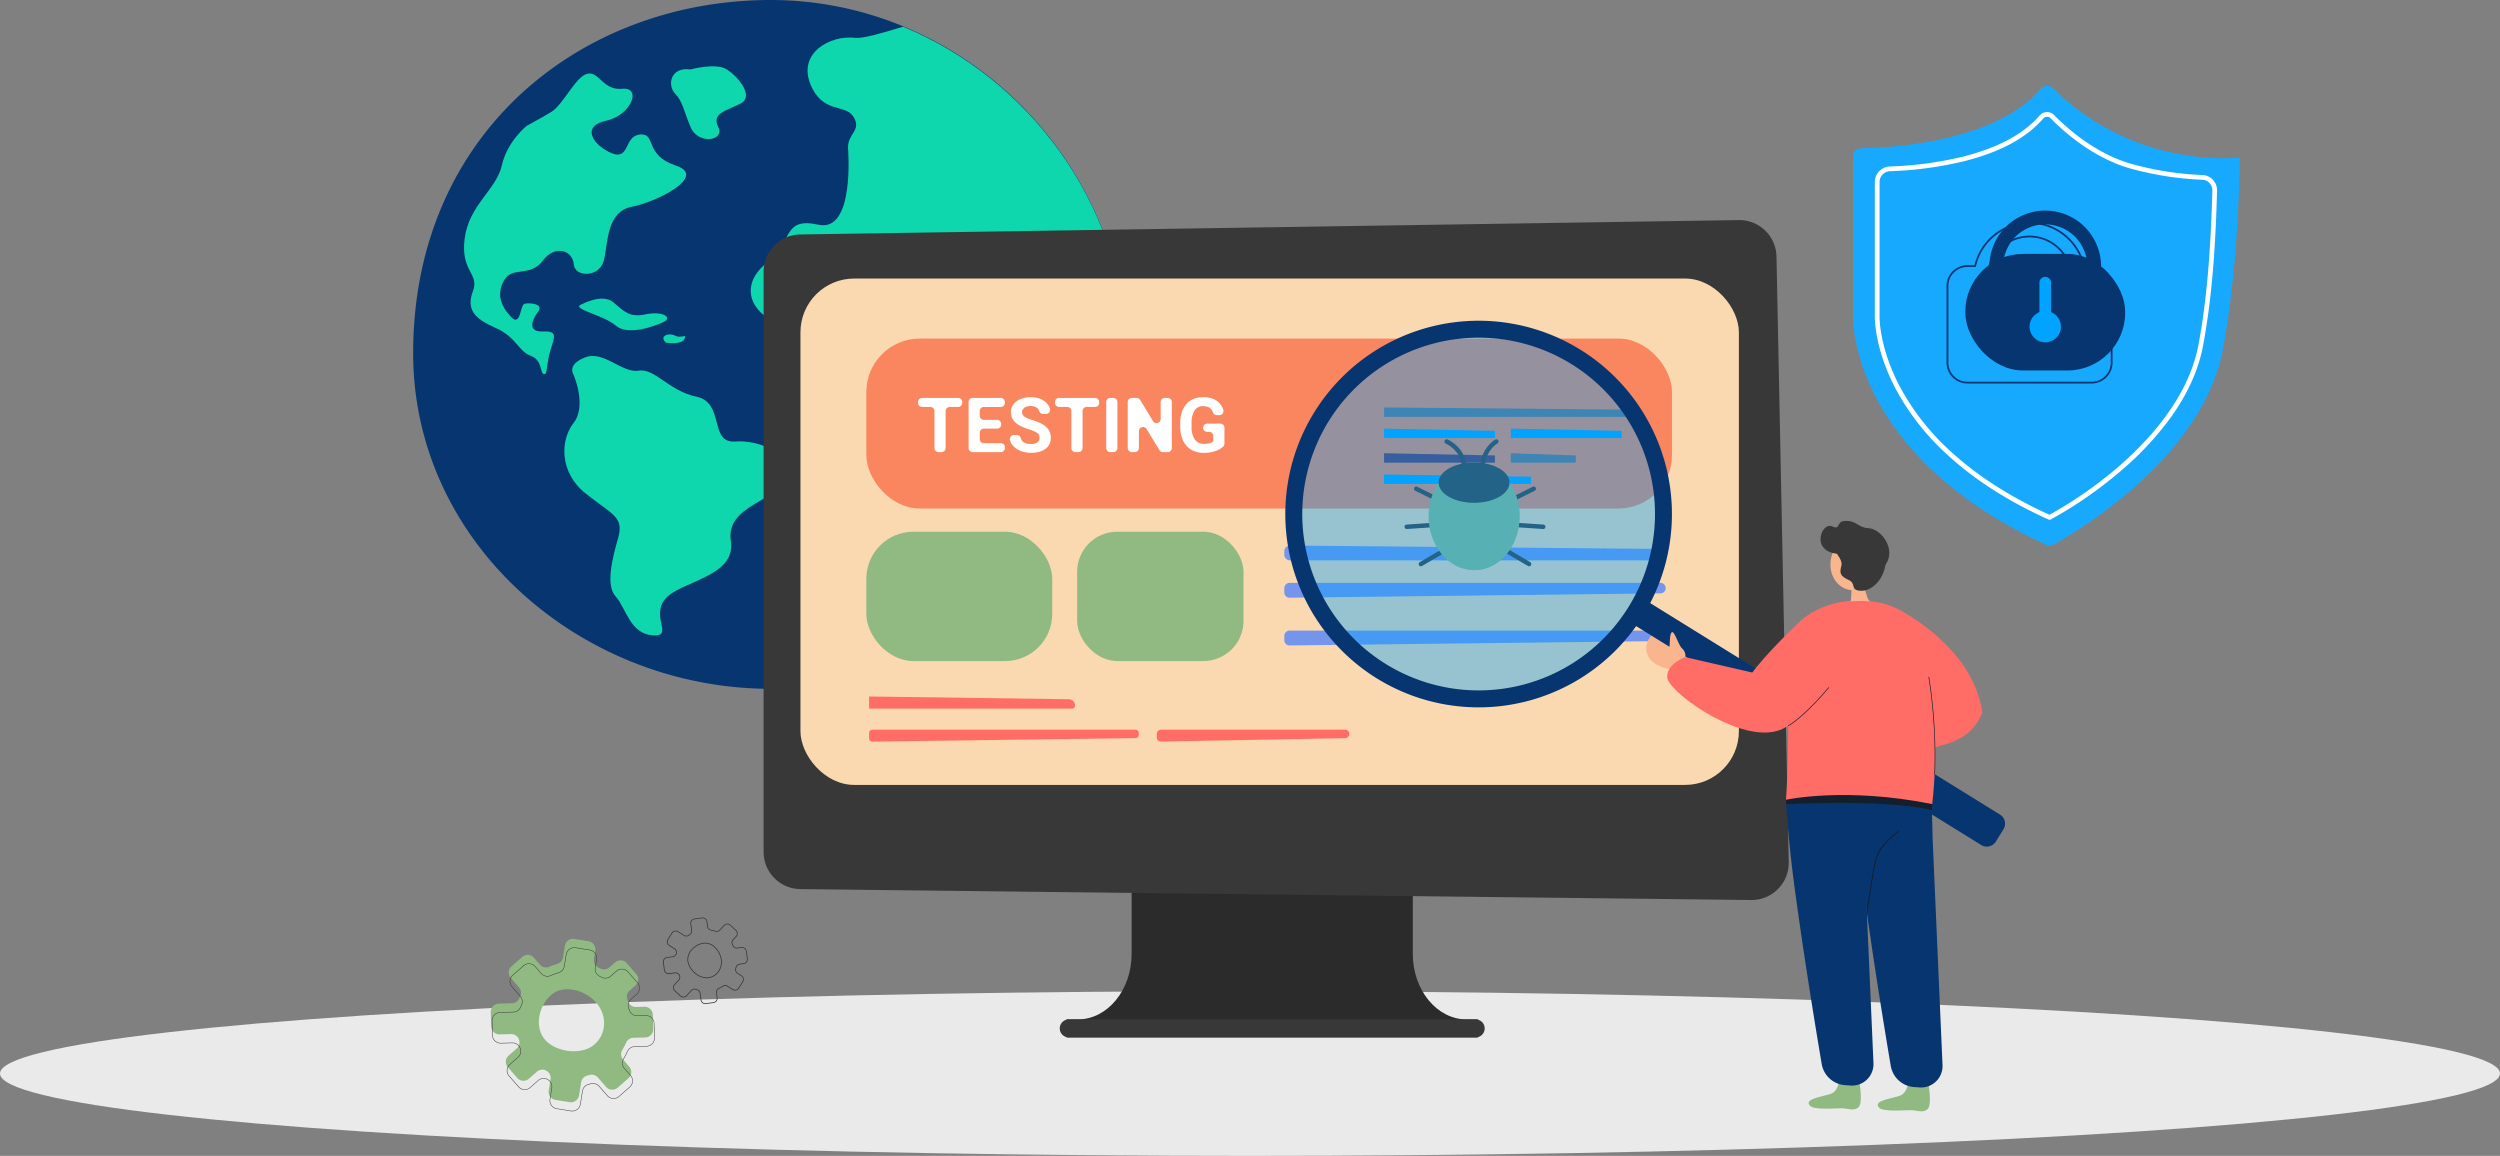 <svg xmlns="http://www.w3.org/2000/svg" width="850" height="393" viewBox="0 0 850 393">
  <rect x="0" y="0" width="850" height="393" fill="#808080" stroke="none"/>
  <g id="Group_29611" data-name="Group 29611" transform="translate(-535 -1229)">
    <g id="Group_29609" data-name="Group 29609" transform="translate(281.062)">
      <path id="Path_33794" data-name="Path 33794" d="M2779.925,657.339c-22.562,30.05-60.459,47.9-100.071,47.9-64.352,0-121.565-49.423-121.565-114.092,0-53.349,28.994-91.607,68.918-109.223a127.926,127.926,0,0,1,34.465-9.656,135.235,135.235,0,0,1,18.182-1.222,117.809,117.809,0,0,1,45.333,9.076c42.6,17.711,73.589,59.441,75.747,108.021C2802.126,615.048,2794.018,638.572,2779.925,657.339Z" transform="translate(-2163.876 757.955)" fill="#073570"/>
      <path id="Path_33795" data-name="Path 33795" d="M2658.969,705.771s4.559,10.567,0,16.369-4.973,16.783,4.144,24.035,13.054,7.873,10.982,15.125-4.248,16.11-.829,19.839,4.817,12.588,12.432,13.209-.622-6.061,4.351-12.276,24.241-7.459,22.377-19.736,15.851-13.364,18.337-21.445-8.081-13.053-16.938-12.432-3.419-13.209-13.054-15.229-14.141-9.79-19.735-8.858-11.811-6.993-18.182-4.506S2658.969,705.771,2658.969,705.771Z" transform="translate(-2210.002 650.653)" fill="#0fd7ad"/>
      <path id="Path_33796" data-name="Path 33796" d="M2612.292,536.023s-6.63,5.18-8.495,13.468-11.189,13.468-12.639,24.864,5.128,11.706,2.8,17.922.566,9.324,7.665,12.431,7.72,7.888,11.916,9.46,3.107,5.769,4.506,6.235.777-3.16,2.227-7.926,2.694-6.734-2.59-6.526-3.626-4.04-1.554-6.734-2.9-3.108-4.558-2.693-1.243,8.081-4.662,4.455-5.076-7.77-2.279-12.536,8.806-.829,13.053-6.526,10.257-3.419,10.567,1.14,8.806,4.662,10.257-1.347.829-16.472,9.531-18.181,25.809-10.412,14.925-13.986-6.533-11.033-12.128-10.567-3.418,8.858-9.635,6.371-10.722-9.168-2.02-11.033,12.276-11.5,5.594-10.877-7.77-5.905-11.81-5.128-8.236,10.567-12.432,13.053S2612.292,536.023,2612.292,536.023Z" transform="translate(-2179.239 735.751)" fill="#0fd7ad"/>
      <path id="Path_33797" data-name="Path 33797" d="M2731.2,514.686s8.6-2.383,12.328,0,9.531,9.117,4.663,11.6-9.949,3.315-7.564,7.977-6.836,6.216-9.426,0-2.59-8.5-5.283-11.4S2724.358,513.754,2731.2,514.686Z" transform="translate(-2242.479 737.923)" fill="#0fd7ad"/>
      <path id="Path_33798" data-name="Path 33798" d="M2883.831,665.42c-35.581-9.336-6.074-23.989-18.543-40.846-7.107-9.607,5.54-21.164-2.544-22.754-4.692-.922-15.492,11.07-21.736,0s-17.342-11.141-20.578-4.432-16.881,11.339-25.833,6.478-3.766-11.336-11.511-16.428-8.326-13.187,0-19.435,4.509-15.273,17-12.494,10.059-26.03,10.059-26.03c-.19-5.036,4.682-5.9,1.906-10.587s-10.578-.868-14.741-11.28,6.591-16.66,15.262-15.643c2.528.3,8.662-1.476,16.281-3.793,42.792,17.713,73.919,59.45,76.086,108.038C2906.132,623.123,2897.987,646.651,2883.831,665.42Z" transform="translate(-2267.877 749.896)" fill="#0fd7ad"/>
      <path id="Path_33799" data-name="Path 33799" d="M2666,664.73s7.179-4,11-.818,5.453,5.271,11.087,4.09,9.452,1.09,5.816,2.726-12.178,4.544-16.085,1.09S2662.646,666.124,2666,664.73Z" transform="translate(-2214.554 667.856)" fill="#0fd7ad"/>
      <path id="Path_33800" data-name="Path 33800" d="M2720.353,688.44s5.089.909,6.27-1.182-1.181-.091-3.135-1.182S2717.809,686.077,2720.353,688.44Z" transform="translate(-2240.008 657.05)" fill="#0fd7ad"/>
    </g>
    <g id="Group_29439" data-name="Group 29439" transform="translate(535 1566)">
      <ellipse id="Ellipse_1364" data-name="Ellipse 1364" cx="425" cy="28" rx="425" ry="28" transform="translate(0 0)" fill="#eaeaea"/>
    </g>
    <path id="Path_33838" data-name="Path 33838" d="M2325.29,1219.794V1172.4h-95.6v47.393c0,12.316-8.2,22.3-18.306,22.3h-3.852v6.119h139.915v-6.119H2343.6C2333.486,1242.094,2325.29,1232.109,2325.29,1219.794Z" transform="translate(-1309.938 333.506)" fill="#2b2b2b"/>
    <path id="Path_33839" data-name="Path 33839" d="M2342.8,1366.447H2204.449a3.06,3.06,0,0,1-3.06-3.059h0a3.059,3.059,0,0,1,3.06-3.059H2342.8a3.059,3.059,0,0,1,3.06,3.059h0A3.06,3.06,0,0,1,2342.8,1366.447Z" transform="translate(-1306.071 215.271)" fill="#383838"/>
    <g id="Group_29516" data-name="Group 29516" transform="translate(794.626 1303.827)">
      <path id="Path_33840" data-name="Path 33840" d="M2265.64,858.663l-323.281-3.71a12.634,12.634,0,0,1-12.489-12.633V645.008a12.635,12.635,0,0,1,12.441-12.633l319.111-4.886a12.634,12.634,0,0,1,12.825,12.377l4.17,205.91A12.634,12.634,0,0,1,2265.64,858.663Z" transform="translate(-1929.87 -627.487)" fill="#383838"/>
    </g>
    <g id="Group_29517" data-name="Group 29517" transform="translate(807.153 1323.703)">
      <rect id="Rectangle_10809" data-name="Rectangle 10809" width="319.068" height="172.167" rx="18.271" fill="#fad8b0"/>
    </g>
    <g id="Group_29610" data-name="Group 29610">
      <path id="Path_33841" data-name="Path 33841" d="M2525.159,455.135a1.609,1.609,0,0,1-1.591-1.4l-.3-2.235a1.341,1.341,0,0,0-.924-1.106c-.133-.042-.266-.086-.4-.132a1.332,1.332,0,0,0-1.424.358l-1.63,1.768a1.61,1.61,0,0,1-2.272.093l-1.906-1.756a1.609,1.609,0,0,1-.092-2.274l1.4-1.517a1.342,1.342,0,0,0,.189-1.555l-.011-.02a1.343,1.343,0,0,0-1.355-.683l-1.92.259a1.608,1.608,0,0,1-1.809-1.379l-.346-2.569a1.608,1.608,0,0,1,1.38-1.808l1.922-.258a1.357,1.357,0,0,0,.538-2.487l-1.751-1.095a1.608,1.608,0,0,1-.511-2.216l1.374-2.2a1.609,1.609,0,0,1,2.217-.511l2.038,1.275a1.332,1.332,0,0,0,1.469-.03q.172-.12.349-.233a1.344,1.344,0,0,0,.6-1.311l-.3-2.235a1.61,1.61,0,0,1,1.38-1.808l2.566-.345a1.608,1.608,0,0,1,1.808,1.38l.223,1.662a1.344,1.344,0,0,0,1.125,1.147,10.56,10.56,0,0,1,1.435.343,1.356,1.356,0,0,0,1.4-.366l1.446-1.566a1.61,1.61,0,0,1,2.272-.091l1.9,1.756a1.61,1.61,0,0,1,.092,2.273l-1.021,1.107a1.331,1.331,0,0,0-.169,1.59q.1.161.185.327a1.339,1.339,0,0,0,1.348.674l1.357-.181a1.611,1.611,0,0,1,1.807,1.38l.345,2.567a1.608,1.608,0,0,1-1.38,1.808l-1.355.182a1.336,1.336,0,0,0-1.124,1.008q-.043.184-.093.366a1.333,1.333,0,0,0,.583,1.488l1.278.8a1.609,1.609,0,0,1,.511,2.217l-1.373,2.2a1.61,1.61,0,0,1-2.216.511l-1.807-1.129a1.356,1.356,0,0,0-1.446.016,10.483,10.483,0,0,1-1.292.71,1.344,1.344,0,0,0-.781,1.4l.223,1.663a1.608,1.608,0,0,1-1.38,1.808l-2.568.345A1.653,1.653,0,0,1,2525.159,455.135Zm-3.652-5.212a1.588,1.588,0,0,1,.529.091c.128.046.257.088.387.129a1.61,1.61,0,0,1,1.109,1.325l.3,2.236a1.341,1.341,0,0,0,1.508,1.151l2.568-.345A1.342,1.342,0,0,0,2529.06,453l-.223-1.663a1.609,1.609,0,0,1,.933-1.68,10.238,10.238,0,0,0,1.259-.692,1.622,1.622,0,0,1,1.732-.019l1.806,1.128a1.343,1.343,0,0,0,1.848-.427l1.373-2.2a1.341,1.341,0,0,0-.427-1.849l-1.278-.8a1.6,1.6,0,0,1-.7-1.784q.048-.177.09-.357a1.6,1.6,0,0,1,1.348-1.212l1.355-.182a1.341,1.341,0,0,0,1.151-1.508l-.345-2.567a1.344,1.344,0,0,0-1.507-1.15l-1.356.181a1.607,1.607,0,0,1-1.618-.812q-.087-.161-.18-.318a1.6,1.6,0,0,1,.2-1.908l1.021-1.107a1.341,1.341,0,0,0-.076-1.9l-1.9-1.756a1.343,1.343,0,0,0-1.895.076l-1.446,1.566a1.623,1.623,0,0,1-1.673.44,10.252,10.252,0,0,0-1.4-.334,1.61,1.61,0,0,1-1.345-1.375l-.223-1.662a1.341,1.341,0,0,0-1.508-1.151l-2.566.345a1.343,1.343,0,0,0-1.15,1.508l.3,2.235a1.611,1.611,0,0,1-.72,1.572c-.115.073-.229.149-.34.227a1.6,1.6,0,0,1-1.762.037l-2.038-1.275a1.341,1.341,0,0,0-1.849.426l-1.374,2.2a1.342,1.342,0,0,0,.426,1.849l1.751,1.095a1.623,1.623,0,0,1-.644,2.978l-1.922.258a1.341,1.341,0,0,0-1.151,1.509l.345,2.568a1.342,1.342,0,0,0,1.509,1.15l1.921-.259a1.613,1.613,0,0,1,1.624.82l-.106.084.117-.064a1.607,1.607,0,0,1-.227,1.864l-1.4,1.517a1.342,1.342,0,0,0,.077,1.9l1.906,1.756a1.344,1.344,0,0,0,1.9-.078l1.629-1.768A1.6,1.6,0,0,1,2521.507,449.923Z" transform="translate(-1750.361 1115.239)" fill="#383838"/>
      <path id="Path_33842" data-name="Path 33842" d="M2539.712,460.889a6.423,6.423,0,0,1-3.97-1.6,6.9,6.9,0,0,1-2.544-4.156,5.114,5.114,0,0,1,1.443-4.139,6.782,6.782,0,0,1,4.025-2.139,4.864,4.864,0,0,1,4.084,1.568,7.364,7.364,0,0,1,2.077,4.145,5.776,5.776,0,0,1-.973,4.13,5.178,5.178,0,0,1-3.578,2.156h0A4.233,4.233,0,0,1,2539.712,460.889Zm-.493-11.806a3.865,3.865,0,0,0-.519.035,6.51,6.51,0,0,0-3.863,2.055,4.851,4.851,0,0,0-1.375,3.923,6.627,6.627,0,0,0,2.448,3.986,5.829,5.829,0,0,0,4.329,1.506,4.917,4.917,0,0,0,3.4-2.046,5.512,5.512,0,0,0,.926-3.94,7.191,7.191,0,0,0-2-3.991A4.772,4.772,0,0,0,2539.22,449.083Z" transform="translate(-1764.455 1100.706)" fill="#383838"/>
      <path id="Path_33843" data-name="Path 33843" d="M2401.423,478.913l4.019-.109a2.784,2.784,0,0,0,2.707-2.857l-.131-4.886a2.784,2.784,0,0,0-2.857-2.709l-2.843.077a2.78,2.78,0,0,1-2.715-1.9q-.111-.333-.233-.663a2.764,2.764,0,0,1,.787-3.034l1.942-1.7a2.784,2.784,0,0,0,.261-3.929l-3.22-3.677a2.783,2.783,0,0,0-3.926-.262l-1.945,1.7a2.763,2.763,0,0,1-3.108.378q-.309-.164-.624-.317a2.781,2.781,0,0,1-1.531-2.945l.452-2.806a2.783,2.783,0,0,0-2.305-3.191l-4.828-.777a2.784,2.784,0,0,0-3.19,2.3l-.64,3.971a2.8,2.8,0,0,1-1.994,2.235,19.536,19.536,0,0,0-2.582.945,2.8,2.8,0,0,1-3.258-.7l-2.084-2.381a2.784,2.784,0,0,0-3.928-.261l-3.676,3.219a2.783,2.783,0,0,0-.261,3.928l2.8,3.2a2.783,2.783,0,0,1,.466,2.955q-.159.358-.3.721a2.77,2.77,0,0,1-2.506,1.738l-4.535.12a2.783,2.783,0,0,0-2.709,2.857l.13,4.889a2.784,2.784,0,0,0,2.857,2.708l3.9-.1a2.785,2.785,0,0,1,2.688,1.828l.013.036a2.776,2.776,0,0,1-.781,3.05l-2.754,2.41a2.783,2.783,0,0,0-.261,3.929l3.223,3.68a2.784,2.784,0,0,0,3.928.26l2.75-2.41a2.776,2.776,0,0,1,3.127-.371l.038.02a2.786,2.786,0,0,1,1.456,2.907l-.62,3.846a2.784,2.784,0,0,0,2.307,3.191l4.83.775a2.783,2.783,0,0,0,3.189-2.307l.719-4.481a2.771,2.771,0,0,1,2.055-2.254q.378-.095.753-.2a2.781,2.781,0,0,1,2.866.853l2.8,3.2a2.784,2.784,0,0,0,3.928.262l3.68-3.22a2.784,2.784,0,0,0,.261-3.928l-2.085-2.383a2.8,2.8,0,0,1-.259-3.319,19.545,19.545,0,0,0,1.275-2.432A2.794,2.794,0,0,1,2401.423,478.913Zm-13.265,2.281c-4.272,3.739-13,2.677-16.744-1.595s-2.243-11.488,2.03-15.222,11.555-1.735,15.294,2.537S2392.43,477.454,2388.157,481.194Z" transform="translate(-1651.063 1102.938)" fill="#91ba83"/>
      <path id="Path_33844" data-name="Path 33844" d="M2381.24,508.831a2.886,2.886,0,0,1-.456-.036l-4.83-.775a2.868,2.868,0,0,1-2.377-3.288l.62-3.846a2.7,2.7,0,0,0-1.412-2.82l-.039-.02a2.706,2.706,0,0,0-3.033.36l-2.751,2.41a2.867,2.867,0,0,1-4.046-.267l-3.223-3.68a2.867,2.867,0,0,1,.269-4.047l2.755-2.409a2.708,2.708,0,0,0,.757-2.958l-.013-.036a2.7,2.7,0,0,0-2.607-1.773l-3.9.1a2.867,2.867,0,0,1-2.943-2.79l-.131-4.889a2.868,2.868,0,0,1,2.791-2.943l4.535-.12a2.681,2.681,0,0,0,2.43-1.685c.1-.243.2-.487.3-.724a2.706,2.706,0,0,0-.452-2.866l-2.8-3.2a2.871,2.871,0,0,1,.268-4.046l3.676-3.219a2.868,2.868,0,0,1,4.047.268l2.084,2.381a2.705,2.705,0,0,0,3.161.675,19.716,19.716,0,0,1,2.593-.95,2.726,2.726,0,0,0,1.935-2.168l.641-3.97a2.869,2.869,0,0,1,3.286-2.374l4.827.777a2.867,2.867,0,0,1,2.375,3.287l-.452,2.806a2.682,2.682,0,0,0,1.486,2.856q.316.152.626.318a2.693,2.693,0,0,0,3.014-.367l1.945-1.7a2.871,2.871,0,0,1,4.044.27l3.22,3.677a2.867,2.867,0,0,1-.269,4.047l-1.942,1.7a2.693,2.693,0,0,0-.764,2.943q.123.332.234.666a2.674,2.674,0,0,0,2.634,1.847l2.842-.076a2.867,2.867,0,0,1,2.943,2.79l.13,4.886a2.871,2.871,0,0,1-2.789,2.943l-4.019.109a2.726,2.726,0,0,0-2.407,1.634,19.7,19.7,0,0,1-1.281,2.443,2.7,2.7,0,0,0,.251,3.22l2.085,2.383a2.868,2.868,0,0,1-.269,4.046l-3.68,3.22a2.868,2.868,0,0,1-4.046-.27l-2.8-3.2a2.7,2.7,0,0,0-2.78-.827c-.25.073-.5.142-.756.205a2.682,2.682,0,0,0-1.993,2.186l-.719,4.481A2.872,2.872,0,0,1,2381.24,508.831Zm-9.741-11.26a2.831,2.831,0,0,1,1.326.327l.038.02a2.868,2.868,0,0,1,1.5,2.994l-.62,3.846a2.7,2.7,0,0,0,2.238,3.1l4.83.775a2.7,2.7,0,0,0,3.094-2.238l.719-4.481a2.849,2.849,0,0,1,2.118-2.322c.25-.062.5-.131.75-.2a2.87,2.87,0,0,1,2.953.878l2.8,3.2a2.7,2.7,0,0,0,3.811.254l3.679-3.22a2.7,2.7,0,0,0,.253-3.81l-2.085-2.383a2.87,2.87,0,0,1-.267-3.418,19.584,19.584,0,0,0,1.27-2.422,2.893,2.893,0,0,1,2.556-1.734l4.018-.109a2.7,2.7,0,0,0,2.626-2.771l-.13-4.886a2.7,2.7,0,0,0-2.771-2.627l-2.842.077a2.856,2.856,0,0,1-2.8-1.962q-.11-.332-.232-.66a2.86,2.86,0,0,1,.811-3.127l1.942-1.7a2.7,2.7,0,0,0,.253-3.81l-3.22-3.677a2.7,2.7,0,0,0-3.808-.254l-1.944,1.7a2.861,2.861,0,0,1-3.2.389q-.308-.164-.62-.315a2.847,2.847,0,0,1-1.578-3.034l.452-2.806a2.7,2.7,0,0,0-2.237-3.095l-4.827-.777a2.7,2.7,0,0,0-3.095,2.235l-.641,3.971a2.894,2.894,0,0,1-2.054,2.3,19.611,19.611,0,0,0-2.571.941,2.871,2.871,0,0,1-3.355-.716l-2.084-2.381a2.7,2.7,0,0,0-3.81-.253l-3.676,3.219a2.7,2.7,0,0,0-.253,3.809l2.8,3.2a2.874,2.874,0,0,1,.479,3.045c-.1.235-.206.477-.3.718a2.848,2.848,0,0,1-2.581,1.791l-4.535.12a2.7,2.7,0,0,0-2.628,2.771l.131,4.889a2.7,2.7,0,0,0,2.771,2.627l3.9-.1a2.872,2.872,0,0,1,2.769,1.882l.011.029a2.878,2.878,0,0,1-.8,3.15l-2.755,2.41a2.7,2.7,0,0,0-.253,3.811l3.223,3.68a2.7,2.7,0,0,0,3.811.252l2.75-2.41A2.878,2.878,0,0,1,2371.5,497.571Zm30.966-10.752h0Z" transform="translate(-1651.664 1098.018)" fill="#383838"/>
    </g>
    <rect id="Rectangle_10810" data-name="Rectangle 10810" width="273.92" height="57.777" rx="18.181" transform="translate(829.55 1344.117)" fill="#f9865f"/>
    <g id="Group_29525" data-name="Group 29525" transform="translate(971.668 1414.483)">
      <path id="Path_33845" data-name="Path 33845" d="M2534.979,930.922H2409.215a1.948,1.948,0,0,1-1.948-1.948v-1.153a1.947,1.947,0,0,1,1.966-1.948L2535,927.026a1.948,1.948,0,0,1,1.93,1.948h0A1.948,1.948,0,0,1,2534.979,930.922Z" transform="translate(-2407.267 -925.874)" fill="#7595ec"/>
    </g>
    <g id="Group_29532" data-name="Group 29532" transform="translate(1005.588 1367.537)">
      <g id="Group_29526" data-name="Group 29526" transform="translate(0 0)">
        <path id="Path_33846" data-name="Path 33846" d="M2583.115,802.484h-84.38v-3.2l84.38.751Z" transform="translate(-2498.735 -799.284)" fill="#657285"/>
      </g>
      <g id="Group_29527" data-name="Group 29527" transform="translate(0 7.203)">
        <path id="Path_33847" data-name="Path 33847" d="M2536.421,821.908h-37.686v-3.2l37.686.751Z" transform="translate(-2498.735 -818.708)" fill="#00a3fe"/>
      </g>
      <g id="Group_29528" data-name="Group 29528" transform="translate(0 22.784)">
        <path id="Path_33848" data-name="Path 33848" d="M2548.658,863.922h-49.923v-3.2l49.923.751Z" transform="translate(-2498.735 -860.721)" fill="#00a3fe"/>
      </g>
      <g id="Group_29529" data-name="Group 29529" transform="translate(0 15.562)">
        <path id="Path_33849" data-name="Path 33849" d="M2536.421,844.448h-37.686v-3.2l37.686.751Z" transform="translate(-2498.735 -841.247)" fill="#5c305d"/>
      </g>
      <g id="Group_29530" data-name="Group 29530" transform="translate(43.08 15.562)">
        <path id="Path_33850" data-name="Path 33850" d="M2636.992,844.448H2614.9v-3.2l22.092.751Z" transform="translate(-2614.9 -841.247)" fill="#657285"/>
      </g>
      <g id="Group_29531" data-name="Group 29531" transform="translate(43.08 7.203)">
        <path id="Path_33851" data-name="Path 33851" d="M2652.586,821.908H2614.9v-3.2l37.686.751Z" transform="translate(-2614.9 -818.708)" fill="#00a3fe"/>
      </g>
    </g>
    <g id="Group_29533" data-name="Group 29533" transform="translate(971.668 1427.178)">
      <path id="Path_33852" data-name="Path 33852" d="M2535.165,963.671l-126.094,1.48a1.783,1.783,0,0,1-1.8-1.783v-1.48a1.782,1.782,0,0,1,1.783-1.783h126.094a1.783,1.783,0,0,1,1.782,1.783h0A1.783,1.783,0,0,1,2535.165,963.671Z" transform="translate(-2407.267 -960.106)" fill="#7595ec"/>
    </g>
    <g id="Group_29534" data-name="Group 29534" transform="translate(830.489 1465.807)">
      <path id="Path_33853" data-name="Path 33853" d="M2095.583,1068.38h-69.007v-4.11l67.885.935a2.164,2.164,0,0,1,2.134,2.163h0A1.012,1.012,0,0,1,2095.583,1068.38Z" transform="translate(-2026.576 -1064.27)" fill="#ff6d66"/>
    </g>
    <g id="Group_29535" data-name="Group 29535" transform="translate(830.489 1477.092)">
      <path id="Path_33854" data-name="Path 33854" d="M2117.153,1097.564l-89.441,1.193a1.121,1.121,0,0,1-1.136-1.121v-1.814a1.121,1.121,0,0,1,1.121-1.121h89.441a1.121,1.121,0,0,1,1.121,1.121v.621A1.121,1.121,0,0,1,2117.153,1097.564Z" transform="translate(-2026.576 -1094.701)" fill="#ff6d66"/>
    </g>
    <g id="Group_29536" data-name="Group 29536" transform="translate(928.313 1477.092)">
      <path id="Path_33855" data-name="Path 33855" d="M2354.4,1097.576l-62.573,1.169a1.437,1.437,0,0,1-1.464-1.437v-1.17a1.437,1.437,0,0,1,1.437-1.437h62.573a1.437,1.437,0,0,1,1.438,1.437h0A1.438,1.438,0,0,1,2354.4,1097.576Z" transform="translate(-2290.361 -1094.701)" fill="#ff6d66"/>
    </g>
    <g id="Group_29537" data-name="Group 29537" transform="translate(971.668 1443.41)">
      <path id="Path_33856" data-name="Path 33856" d="M2535.165,1007.441l-126.094,1.48a1.782,1.782,0,0,1-1.8-1.782v-1.48a1.782,1.782,0,0,1,1.783-1.783h126.094a1.783,1.783,0,0,1,1.782,1.783h0A1.782,1.782,0,0,1,2535.165,1007.441Z" transform="translate(-2407.267 -1003.876)" fill="#7595ec"/>
    </g>
    <g id="Group_29538" data-name="Group 29538" transform="translate(829.55 1409.786)" style="isolation: isolate">
      <rect id="Rectangle_10811" data-name="Rectangle 10811" width="63.205" height="43.973" rx="16.001" transform="translate(0 0)" fill="#91ba83"/>
    </g>
    <g id="Group_29539" data-name="Group 29539" transform="translate(901.236 1409.786)" style="isolation: isolate">
      <rect id="Rectangle_10812" data-name="Rectangle 10812" width="56.549" height="43.973" rx="13.615" transform="translate(0 0)" fill="#91ba83"/>
    </g>
    <g id="Group_29606" data-name="Group 29606">
      <path id="Path_33857" data-name="Path 33857" d="M1960.007,1056.215c-.339,18.306-1.659,43.368-5.817,65.345-6.933,36.669-49.61,61.827-57.494,66.193a2.8,2.8,0,0,1-2.526.1c-66.757-30.664-65.711-77.266-65.711-77.266v-54.736a2.814,2.814,0,0,1,2.77-2.812c10.164-.168,45.623-2.08,61.11-20.279a2.8,2.8,0,0,1,4.124-.133,82.553,82.553,0,0,0,63.42,23.6C1959.925,1056.219,1959.966,1056.219,1960.007,1056.215Z" transform="translate(-663.441 226.378)" fill="#17a9fe"/>
      <g id="Group_29541" data-name="Group 29541" transform="translate(1172.94 1267.596)">
        <path id="Path_33858" data-name="Path 33858" d="M1908.734,1194.846a.3.3,0,0,1-.125-.027c-13.609-6.13-25.168-13.536-34.355-22.01a83.329,83.329,0,0,1-17.418-22.237c-7.164-13.588-7.015-24.042-7.013-24.146v-45.89a4.79,4.79,0,0,1,4.647-4.807,123.675,123.675,0,0,0,24.94-3.366c12.009-3.026,20.861-7.786,26.311-14.146a2.83,2.83,0,0,1,4.184-.139c3.7,3.813,13.682,13.076,26.455,16.728a106.1,106.1,0,0,0,24.341,3.825,4.669,4.669,0,0,1,4.475,4.764c-.532,21.393-2.084,38.63-4.746,52.7-1.534,8.113-5.2,16.251-10.9,24.187a105.153,105.153,0,0,1-17.4,18.507,140.027,140.027,0,0,1-23.248,16.026A.3.3,0,0,1,1908.734,1194.846Zm-.85-137.016h-.071a2.243,2.243,0,0,0-1.629.782c-5.533,6.458-14.491,11.282-26.624,14.34a124.343,124.343,0,0,1-25.068,3.384,4.184,4.184,0,0,0-4.059,4.2v45.9c0,.109-.142,10.437,6.962,23.892a82.734,82.734,0,0,0,17.3,22.057c9.1,8.393,20.555,15.734,34.034,21.821a140.4,140.4,0,0,0,23.014-15.889c10.919-9.277,24.657-24.152,28.1-42.335,2.656-14.034,4.2-31.24,4.735-52.6a4.058,4.058,0,0,0-3.889-4.14,106.754,106.754,0,0,1-24.486-3.847c-12.915-3.693-22.992-13.042-26.725-16.89A2.186,2.186,0,0,0,1907.884,1057.83Z" transform="translate(-1849.823 -1057.221)" fill="#fff" stroke="#fff" stroke-width="1"/>
      </g>
      <g id="Group_29543" data-name="Group 29543" transform="translate(1196.828 1304.417)">
        <path id="Path_33859" data-name="Path 33859" d="M1963.573,1211.488h-42.245a7.1,7.1,0,0,1-7.092-7.092v-26.063a7.1,7.1,0,0,1,7.092-7.093h2.382a19.29,19.29,0,0,1,37.48,0h2.382a7.1,7.1,0,0,1,7.092,7.093V1204.4A7.1,7.1,0,0,1,1963.573,1211.488Zm-42.245-39.639a6.491,6.491,0,0,0-6.484,6.484V1204.4a6.491,6.491,0,0,0,6.484,6.484h42.245a6.491,6.491,0,0,0,6.484-6.484v-26.063a6.491,6.491,0,0,0-6.484-6.484h-2.623a.3.3,0,0,1-.3-.236,18.681,18.681,0,0,0-36.405,0,.3.3,0,0,1-.3.236Zm34.77,0H1928.8a.3.3,0,0,1-.29-.395,14.6,14.6,0,0,1,27.875,0,.3.3,0,0,1-.291.395Zm-26.874-.609h26.454a13.991,13.991,0,0,0-26.454,0Z" transform="translate(-1914.236 -1156.509)" fill="#073570"/>
      </g>
      <g id="Group_29548" data-name="Group 29548" transform="translate(1203.202 1300.595)">
        <g id="Group_29545" data-name="Group 29545" transform="translate(0 14.731)">
          <g id="Group_29544" data-name="Group 29544">
            <rect id="Rectangle_10813" data-name="Rectangle 10813" width="54.354" height="39.639" rx="19.632" fill="#073570"/>
          </g>
        </g>
        <g id="Group_29547" data-name="Group 29547" transform="translate(8.191)">
          <g id="Group_29546" data-name="Group 29546">
            <path id="Path_33860" data-name="Path 33860" d="M1972.5,1184.173a18.986,18.986,0,1,1,18.986-18.986A19.007,19.007,0,0,1,1972.5,1184.173Zm0-33.28a14.294,14.294,0,1,0,14.293,14.294A14.31,14.31,0,0,0,1972.5,1150.893Z" transform="translate(-1953.511 -1146.201)" fill="#073570"/>
          </g>
        </g>
      </g>
      <g id="Group_29551" data-name="Group 29551" transform="translate(1225.043 1323.134)">
        <g id="Group_29549" data-name="Group 29549" transform="translate(3.357)">
          <path id="Path_33861" data-name="Path 33861" d="M2001.349,1220.541h0a1.985,1.985,0,0,1-1.979-1.979v-9.6a1.985,1.985,0,0,1,1.979-1.979h0a1.985,1.985,0,0,1,1.979,1.979v9.6A1.985,1.985,0,0,1,2001.349,1220.541Z" transform="translate(-1999.369 -1206.979)" fill="#00a3fe"/>
        </g>
        <g id="Group_29550" data-name="Group 29550" transform="translate(0 11.59)">
          <circle id="Ellipse_1365" data-name="Ellipse 1365" cx="5.336" cy="5.336" r="5.336" fill="#00a3fe"/>
        </g>
      </g>
    </g>
    <g id="Group_29608" data-name="Group 29608" transform="translate(158.762 3)">
      <path id="Path_33862" data-name="Path 33862" d="M2252.22,868.97a.755.755,0,0,1-.336-.079l-7.619-3.8a.754.754,0,1,1,.673-1.35l7.62,3.8a.755.755,0,0,1-.338,1.43Z" transform="translate(-1386.854 527.75)" fill="#383838"/>
      <path id="Path_33863" data-name="Path 33863" d="M2235.993,899.095a.754.754,0,0,1-.05-1.507l8.457-.573a.754.754,0,0,1,.1,1.505l-8.457.573Z" transform="translate(-1381.438 506.767)" fill="#383838"/>
      <path id="Path_33864" data-name="Path 33864" d="M2248.888,926.916a.754.754,0,0,1-.383-1.4l7.351-4.32a.754.754,0,1,1,.764,1.3l-7.351,4.321A.753.753,0,0,1,2248.888,926.916Z" transform="translate(-1389.551 491.621)" fill="#383838"/>
      <path id="Path_33865" data-name="Path 33865" d="M2331.85,868.971a.755.755,0,0,1-.338-1.43l7.62-3.8a.754.754,0,0,1,.673,1.35l-7.62,3.8A.752.752,0,0,1,2331.85,868.971Z" transform="translate(-1441.746 527.75)" fill="#383838"/>
      <path id="Path_33866" data-name="Path 33866" d="M2346.657,899.095l-.052,0-8.457-.573a.754.754,0,0,1,.1-1.505l8.458.573a.754.754,0,0,1-.051,1.507Z" transform="translate(-1445.741 506.767)" fill="#383838"/>
      <path id="Path_33867" data-name="Path 33867" d="M2335.638,926.916a.754.754,0,0,1-.382-.1l-7.351-4.321a.754.754,0,1,1,.765-1.3l7.351,4.32a.754.754,0,0,1-.383,1.4Z" transform="translate(-1439.506 491.621)" fill="#383838"/>
      <path id="Path_33868" data-name="Path 33868" d="M2288.167,859.941c0,9.79-6.492,17.788-14.652,18.282-.266.015-.531.023-.8.023-8.532,0-15.452-8.2-15.452-18.305a20.389,20.389,0,0,1,3.4-11.451,14.668,14.668,0,0,1,12.053-6.857,13.2,13.2,0,0,1,3.936.6,15.49,15.49,0,0,1,8.117,6.256A20.388,20.388,0,0,1,2288.167,859.941Z" transform="translate(-1395.294 541.609)" fill="#91ba83"/>
      <path id="Path_33869" data-name="Path 33869" d="M2311.058,860.96c0,9.79-6.492,17.789-14.652,18.282a48.8,48.8,0,0,1-2.253-9.317,44.174,44.174,0,0,1,.892-17.888,21.857,21.857,0,0,1,4.5-8.785,15.49,15.49,0,0,1,8.117,6.256A20.389,20.389,0,0,1,2311.058,860.96Z" transform="translate(-1418.185 540.591)" fill="#91ba83"/>
      <ellipse id="Ellipse_1366" data-name="Ellipse 1366" cx="12.053" cy="6.857" rx="12.053" ry="6.857" transform="translate(865.367 1383.242)" fill="#383838"/>
      <path id="Path_33870" data-name="Path 33870" d="M2278.457,830.648a.755.755,0,0,1-.753-.736c-.139-5.728-5.425-8.051-5.478-8.074a.754.754,0,0,1,.593-1.387c.254.109,6.232,2.737,6.394,9.425a.754.754,0,0,1-.736.772Z" transform="translate(-1404.42 554.974)" fill="#383838"/>
      <path id="Path_33871" data-name="Path 33871" d="M2305.272,832.587a.754.754,0,0,1-.751-.695c-.64-8.077,4.866-11.273,5.1-11.405a.754.754,0,0,1,.742,1.314c-.207.119-4.9,2.894-4.338,9.972a.754.754,0,0,1-.692.811Z" transform="translate(-1424.994 554.974)" fill="#383838"/>
    </g>
    <circle id="Ellipse_1367" data-name="Ellipse 1367" cx="62.781" cy="62.781" r="62.781" transform="translate(974.954 1340.995)" fill="#00a3fe" opacity="0.4"/>
    <g id="Group_29571" data-name="Group 29571" transform="translate(972 1338.042)">
      <path id="Path_33874" data-name="Path 33874" d="M2134.161,750.875a65.725,65.725,0,1,0,90.484-21.265A65.726,65.726,0,0,0,2134.161,750.875Zm106.852,66.183a59.963,59.963,0,1,1-19.4-82.551A59.961,59.961,0,0,1,2241.013,817.057Z" transform="translate(-2124.303 -719.75)" fill="#073570"/>
    </g>
    <g id="Group_29607" data-name="Group 29607" transform="translate(31)">
      <g id="Group_29568" data-name="Group 29568" transform="translate(1063.728 1443.568)">
        <path id="Path_33872" data-name="Path 33872" d="M2468.367,1018.018s-11.094.24-14.136-4.622,2.119-9.091,2.119-9.091l16.505,8.924Z" transform="translate(-2453.271 -1004.304)" fill="#f8b58e"/>
      </g>
      <g id="Group_29569" data-name="Group 29569" transform="translate(1056.756 1431.902)">
        <rect id="Rectangle_10814" data-name="Rectangle 10814" width="9.169" height="144.044" transform="matrix(0.527, -0.85, 0.85, 0.527, 0, 7.795)" fill="#073570"/>
      </g>
      <g id="Group_29570" data-name="Group 29570" transform="translate(1112.043 1465.879)">
        <path id="Path_33873" data-name="Path 33873" d="M2656.7,1109.509l-2.623,4.235a3.586,3.586,0,0,1-4.937,1.161l-63.885-39.57a3.587,3.587,0,0,1-1.161-4.937l2.624-4.235a3.586,3.586,0,0,1,4.937-1.16l63.886,39.57A3.587,3.587,0,0,1,2656.7,1109.509Z" transform="translate(-2583.552 -1064.464)" fill="#073570"/>
      </g>
      <g id="Group_29573" data-name="Group 29573" transform="translate(1150.097 1436.54)">
        <path id="Path_33875" data-name="Path 33875" d="M2714.037,1020.108c-2.956-22.212-27.871-34.756-27.871-34.756s2.11,49.5,6.377,48.034C2699.834,1030.887,2709.8,1030.841,2714.037,1020.108Z" transform="translate(-2686.166 -985.352)" fill="#ff6d66"/>
      </g>
      <g id="Group_29574" data-name="Group 29574" transform="translate(1118.948 1596.143)">
        <path id="Path_33876" data-name="Path 33876" d="M2612.532,1415.724s-.19,3.718-2.7,4.7-9.716,1.732-7.095,4.2c1.5,1.415,8.786.727,10.835.783s3.949,1.016,5.509-.335c1.716-1.486.243-9.158.243-9.158a8.087,8.087,0,0,1-3.383.8A6.46,6.46,0,0,1,2612.532,1415.724Z" transform="translate(-2602.175 -1415.724)" fill="#91ba83"/>
      </g>
      <g id="Group_29575" data-name="Group 29575" transform="translate(1111.304 1496.708)">
        <path id="Path_33877" data-name="Path 33877" d="M2581.577,1153.316c.479,7.718,1.385,17.736,3.059,29.987,3.192,23.355,7.067,46.908,8.975,58.2a8.686,8.686,0,0,0,7.873,7.337l2.117.144a7.3,7.3,0,0,0,7.626-7.765l-3.334-76.14-.317-12.11S2580.792,1140.652,2581.577,1153.316Z" transform="translate(-2581.56 -1147.597)" fill="#073570"/>
      </g>
      <g id="Group_29576" data-name="Group 29576" transform="translate(1142.429 1596.786)">
        <path id="Path_33878" data-name="Path 33878" d="M2675.848,1417.458s-.191,3.718-2.7,4.7-9.715,1.732-7.095,4.2c1.5,1.415,8.786.727,10.835.782s3.949,1.016,5.509-.335c1.717-1.486.243-9.157.243-9.157a8.093,8.093,0,0,1-3.383.8A6.458,6.458,0,0,1,2675.848,1417.458Z" transform="translate(-2665.49 -1417.458)" fill="#91ba83"/>
      </g>
      <g id="Group_29577" data-name="Group 29577" transform="translate(1134.295 1483.931)">
        <path id="Path_33879" data-name="Path 33879" d="M2643.641,1113.142s-.941,16.775,3.481,49.127c3.192,23.356,7.067,46.909,8.975,58.2a8.686,8.686,0,0,0,7.873,7.338l2.117.144a7.3,7.3,0,0,0,7.626-7.765l-3.334-76.139-.655-25.048Z" transform="translate(-2643.557 -1113.142)" fill="#073570"/>
      </g>
      <g id="Group_29578" data-name="Group 29578" transform="translate(1138.574 1511.447)">
        <path id="Path_33880" data-name="Path 33880" d="M2655.416,1215.535l-.32-.042c.018-.138,1.828-13.888,3.193-18.825,1.377-4.984,7.715-9.284,7.779-9.326l.18.268c-.062.042-6.3,4.276-7.647,9.144C2657.241,1201.67,2655.434,1215.4,2655.416,1215.535Z" transform="translate(-2655.096 -1187.342)" fill="#131f2d"/>
      </g>
      <g id="Group_29579" data-name="Group 29579" transform="translate(1130.496 1417.287)">
        <path id="Path_33881" data-name="Path 33881" d="M2641.807,948.509l-1.65-5.019-.48-1.462-2.823-8.592-.371,8.547-.223,5.13-.07,1.624c-.048,1.1-.761,1.334-1.628,2.292-.352.388-2.6,2.742-.048,3.8,3.179,1.325,9.122-.681,11.382-3.307C2645.879,951.521,2642.341,950.131,2641.807,948.509Z" transform="translate(-2633.313 -933.436)" fill="#f8b58e"/>
      </g>
      <g id="Group_29580" data-name="Group 29580" transform="translate(1124.793 1409.918)">
        <ellipse id="Ellipse_1368" data-name="Ellipse 1368" cx="9.221" cy="8.087" rx="9.221" ry="8.087" transform="translate(0 18.113) rotate(-79.166)" fill="#f8b58e"/>
      </g>
      <g id="Group_29581" data-name="Group 29581" transform="translate(1122.978 1406.098)">
        <path id="Path_33882" data-name="Path 33882" d="M2619.97,914.454c-4.63.164-6.876-2.355-6.929-4.687-.069-2.991,1.929-5.64,4.255-4.528s1.327-1.615,3.564-1.9c4.179-.541,4.963,2.261,8.383,2.4,4.511.18,9.655,7.268,5.874,12.44C2635.117,918.173,2623.627,914.325,2619.97,914.454Z" transform="translate(-2613.039 -903.265)" fill="#383838"/>
      </g>
      <g id="Group_29582" data-name="Group 29582" transform="translate(1125.786 1412.158)">
        <path id="Path_33883" data-name="Path 33883" d="M2620.612,921.719s4.947,4.491,4.294,7.018-.487,3.517,2.4,4.865.338,3.537,4.188,3.7,8.568-4.133,8.567-11.186a10.264,10.264,0,0,0-2.4-6.505Z" transform="translate(-2620.612 -919.606)" fill="#383838"/>
      </g>
      <g id="Group_29589" data-name="Group 29589" transform="translate(1111.236 1493.133)">
        <path id="Path_33890" data-name="Path 33890" d="M2581.463,1147.251s33.586-1.863,49.525,2.038l.237-4.614-22.349-6.719-18.044.45-5.543,1.2-3.912,6.133Z" transform="translate(-2581.378 -1137.956)" fill="#131f2d"/>
      </g>
      <g id="Group_29590" data-name="Group 29590" transform="translate(1111.236 1433.327)">
        <path id="Path_33891" data-name="Path 33891" d="M2628.007,989.594s-2.956-12.907-21.04-12.906c-31.512,0-22.673,26.1-25.589,67.59,0,0,20.317-4.471,49.716,1.479,0,0,2.862-22.47-.836-41.466C2629.282,999.275,2629.459,993.955,2628.007,989.594Z" transform="translate(-2581.378 -976.688)" fill="#ff6d66"/>
      </g>
      <g id="Group_29591" data-name="Group 29591" transform="translate(1095.614 1433.326)">
        <path id="Path_33892" data-name="Path 33892" d="M2576.836,976.686s-10.11.15-17.627,7.354-17.2,17.127-19.251,22.836c-2.529,7.03,2.127,14.084,8.039,14.234s11.212-4.2,11.212-4.2Z" transform="translate(-2539.253 -976.686)" fill="#ff6d66"/>
      </g>
      <g id="Group_29592" data-name="Group 29592" transform="translate(1159.677 1459.121)">
        <path id="Path_33893" data-name="Path 33893" d="M2714.211,1079.4l-.223-.012a170.72,170.72,0,0,0-1.989-33.1l.22-.038A170.958,170.958,0,0,1,2714.211,1079.4Z" transform="translate(-2711.999 -1046.241)" fill="#131f2d"/>
      </g>
      <g id="Group_29593" data-name="Group 29593" transform="translate(1111.952 1462.671)">
        <path id="Path_33894" data-name="Path 33894" d="M2583.423,1069.031l-.115-.192c5.94-3.557,13.67-12.931,13.748-13.025l.173.142C2597.151,1056.05,2589.4,1065.453,2583.423,1069.031Z" transform="translate(-2583.308 -1055.814)" fill="#131f2d"/>
      </g>
      <g id="Group_29594" data-name="Group 29594" transform="translate(1070.813 1452.426)">
        <path id="Path_33895" data-name="Path 33895" d="M2472.378,1034.9c-.074,4.6,22.716,21.423,36.391,18.614,14.54-2.987-3.4-19.161-3.4-19.161l-26.793-6.167S2472.453,1030.24,2472.378,1034.9Z" transform="translate(-2472.377 -1028.189)" fill="#ff6d66"/>
      </g>
      <g id="Group_29595" data-name="Group 29595" transform="translate(1070.648 1443.93)">
        <path id="Path_33896" data-name="Path 33896" d="M2478.3,1013.776a3.339,3.339,0,0,0-1.062-2.918c-1.372-1.211-2.805-6.743-3.7-5.356s-.071,5.8-1.437,6.274S2478.3,1013.776,2478.3,1013.776Z" transform="translate(-2471.933 -1005.28)" fill="#f8b58e"/>
      </g>
    </g>
    <g id="Group_29604" data-name="Group 29604" transform="translate(847.149 1364.039)">
      <g id="Group_29597" data-name="Group 29597" transform="translate(0 0.253)">
        <path id="Path_33897" data-name="Path 33897" d="M2512.347,762.107H2509.5a1.4,1.4,0,0,0-1.4,1.4v12.555a1.4,1.4,0,0,1-1.4,1.4h-1a1.4,1.4,0,0,1-1.4-1.4V763.505a1.4,1.4,0,0,0-1.4-1.4h-2.772a1.4,1.4,0,0,1-1.4-1.4v-.279a1.4,1.4,0,0,1,1.4-1.4h12.214a1.4,1.4,0,0,1,1.4,1.4v.279A1.4,1.4,0,0,1,2512.347,762.107Z" transform="translate(-2498.735 -759.031)" fill="#fff"/>
      </g>
      <g id="Group_29598" data-name="Group 29598" transform="translate(17.175 0.253)">
        <path id="Path_33898" data-name="Path 33898" d="M2530.359,769.473h-4.493a1.4,1.4,0,0,0-1.4,1.4v2.138a1.4,1.4,0,0,0,1.4,1.4h5.758a1.4,1.4,0,0,1,1.4,1.4v.254a1.4,1.4,0,0,1-1.4,1.4h-9.555a1.4,1.4,0,0,1-1.4-1.4V760.429a1.4,1.4,0,0,1,1.4-1.4h9.529a1.4,1.4,0,0,1,1.4,1.4v.279a1.4,1.4,0,0,1-1.4,1.4h-5.733a1.4,1.4,0,0,0-1.4,1.4V765.1a1.4,1.4,0,0,0,1.4,1.4h4.493a1.4,1.4,0,0,1,1.4,1.4v.177A1.4,1.4,0,0,1,2530.359,769.473Z" transform="translate(-2520.67 -759.031)" fill="#fff"/>
      </g>
      <g id="Group_29599" data-name="Group 29599" transform="translate(31.184 0)">
        <path id="Path_33899" data-name="Path 33899" d="M2548.688,772.554a2.539,2.539,0,0,0-.139-.867,1.684,1.684,0,0,0-.538-.715,4.917,4.917,0,0,0-1.1-.646,17.577,17.577,0,0,0-1.815-.67,22.28,22.28,0,0,1-2.386-.911,8.763,8.763,0,0,1-1.962-1.2,5.326,5.326,0,0,1-1.329-1.588,4.341,4.341,0,0,1-.487-2.1,4.488,4.488,0,0,1,.5-2.108,4.766,4.766,0,0,1,1.405-1.626,6.921,6.921,0,0,1,2.152-1.044,9.52,9.52,0,0,1,2.741-.374,8.654,8.654,0,0,1,2.785.424,6.387,6.387,0,0,1,2.138,1.184,5.229,5.229,0,0,1,1.367,1.8q.1.22.181.447a1.4,1.4,0,0,1-1.331,1.838h-.984a1.4,1.4,0,0,1-1.33-.976c-.01-.034-.022-.067-.035-.1a2.194,2.194,0,0,0-.563-.848,2.617,2.617,0,0,0-.95-.551,4.1,4.1,0,0,0-1.341-.2,4.559,4.559,0,0,0-1.3.165,2.624,2.624,0,0,0-.911.456,1.909,1.909,0,0,0-.544.684,1.948,1.948,0,0,0-.183.835,1.8,1.8,0,0,0,.93,1.525,10.515,10.515,0,0,0,2.728,1.145,18.031,18.031,0,0,1,2.652,1.038,7.873,7.873,0,0,1,1.911,1.291,4.938,4.938,0,0,1,1.159,1.62,5.056,5.056,0,0,1,.391,2.037,4.76,4.76,0,0,1-.475,2.164,4.462,4.462,0,0,1-1.347,1.6,6.376,6.376,0,0,1-2.107,1,10.151,10.151,0,0,1-2.753.348,10.623,10.623,0,0,1-1.823-.158,8.739,8.739,0,0,1-1.74-.487,7.511,7.511,0,0,1-1.537-.823,5.639,5.639,0,0,1-1.235-1.164,5.25,5.25,0,0,1-.823-1.525l-.029-.082a1.4,1.4,0,0,1,1.34-1.81h.981a1.391,1.391,0,0,1,1.343,1.02,2.662,2.662,0,0,0,.143.4,2.421,2.421,0,0,0,.74.943,3.065,3.065,0,0,0,1.144.525,6.3,6.3,0,0,0,1.495.165,4.59,4.59,0,0,0,1.278-.159,2.617,2.617,0,0,0,.9-.436,1.716,1.716,0,0,0,.525-.665A2.027,2.027,0,0,0,2548.688,772.554Z" transform="translate(-2538.561 -758.708)" fill="#fff"/>
      </g>
      <g id="Group_29600" data-name="Group 29600" transform="translate(46.551 0.253)">
        <path id="Path_33900" data-name="Path 33900" d="M2571.8,762.107h-2.847a1.4,1.4,0,0,0-1.4,1.4v12.555a1.4,1.4,0,0,1-1.4,1.4h-1a1.4,1.4,0,0,1-1.4-1.4V763.505a1.4,1.4,0,0,0-1.4-1.4h-2.772a1.4,1.4,0,0,1-1.4-1.4v-.279a1.4,1.4,0,0,1,1.4-1.4H2571.8a1.4,1.4,0,0,1,1.4,1.4v.279A1.4,1.4,0,0,1,2571.8,762.107Z" transform="translate(-2558.186 -759.031)" fill="#fff"/>
      </g>
      <g id="Group_29601" data-name="Group 29601" transform="translate(63.966 0.253)">
        <path id="Path_33901" data-name="Path 33901" d="M2582.827,777.459h-1a1.4,1.4,0,0,1-1.4-1.4V760.429a1.4,1.4,0,0,1,1.4-1.4h1a1.4,1.4,0,0,1,1.4,1.4v15.631A1.4,1.4,0,0,1,2582.827,777.459Z" transform="translate(-2580.428 -759.031)" fill="#fff"/>
      </g>
      <g id="Group_29602" data-name="Group 29602" transform="translate(71.282 0.253)">
        <path id="Path_33902" data-name="Path 33902" d="M2603.358,777.459h-1.614a1.4,1.4,0,0,1-1.193-.67l-4.391-7.2a1.4,1.4,0,0,0-2.592.728v5.746a1.4,1.4,0,0,1-1.4,1.4h-1a1.4,1.4,0,0,1-1.4-1.4V760.429a1.4,1.4,0,0,1,1.4-1.4h1.613a1.4,1.4,0,0,1,1.194.671l4.4,7.225a1.4,1.4,0,0,0,2.594-.728v-5.769a1.4,1.4,0,0,1,1.4-1.4h.988a1.4,1.4,0,0,1,1.4,1.4v15.631A1.4,1.4,0,0,1,2603.358,777.459Z" transform="translate(-2589.771 -759.031)" fill="#fff"/>
      </g>
      <g id="Group_29603" data-name="Group 29603" transform="translate(89.127 0)">
        <path id="Path_33903" data-name="Path 33903" d="M2627.6,774.493a1.4,1.4,0,0,1-.465,1.042q-.2.179-.435.367a6.758,6.758,0,0,1-1.429.835,10.623,10.623,0,0,1-2.031.646,12.512,12.512,0,0,1-2.69.259,8.708,8.708,0,0,1-3.26-.589,6.822,6.822,0,0,1-2.524-1.727,7.88,7.88,0,0,1-1.627-2.8,11.563,11.563,0,0,1-.575-3.8v-1.089a12.092,12.092,0,0,1,.551-3.8,7.943,7.943,0,0,1,1.557-2.8,6.567,6.567,0,0,1,2.435-1.734,8.2,8.2,0,0,1,3.178-.6,9.585,9.585,0,0,1,3.106.449,6.093,6.093,0,0,1,2.19,1.259,5.742,5.742,0,0,1,1.374,1.936c.09.205.17.416.243.632a1.4,1.4,0,0,1-1.332,1.836h-.883a1.411,1.411,0,0,1-1.321-.969q-.052-.149-.112-.29a2.747,2.747,0,0,0-1.69-1.576,4.437,4.437,0,0,0-1.462-.215,3.366,3.366,0,0,0-2.962,1.474,7.753,7.753,0,0,0-1.012,4.372v1.114a7.293,7.293,0,0,0,1.1,4.379,3.772,3.772,0,0,0,3.228,1.481,6.933,6.933,0,0,0,1.19-.089,5.018,5.018,0,0,0,.867-.221,2.953,2.953,0,0,0,.6-.291,2.612,2.612,0,0,0,.393-.31V771.9a1.4,1.4,0,0,0-1.4-1.4h-.658a1.4,1.4,0,0,1-1.4-1.4h0a1.4,1.4,0,0,1,1.4-1.4h4.455a1.4,1.4,0,0,1,1.4,1.4Z" transform="translate(-2612.562 -758.708)" fill="#fff"/>
      </g>
    </g>
  </g>
</svg>
